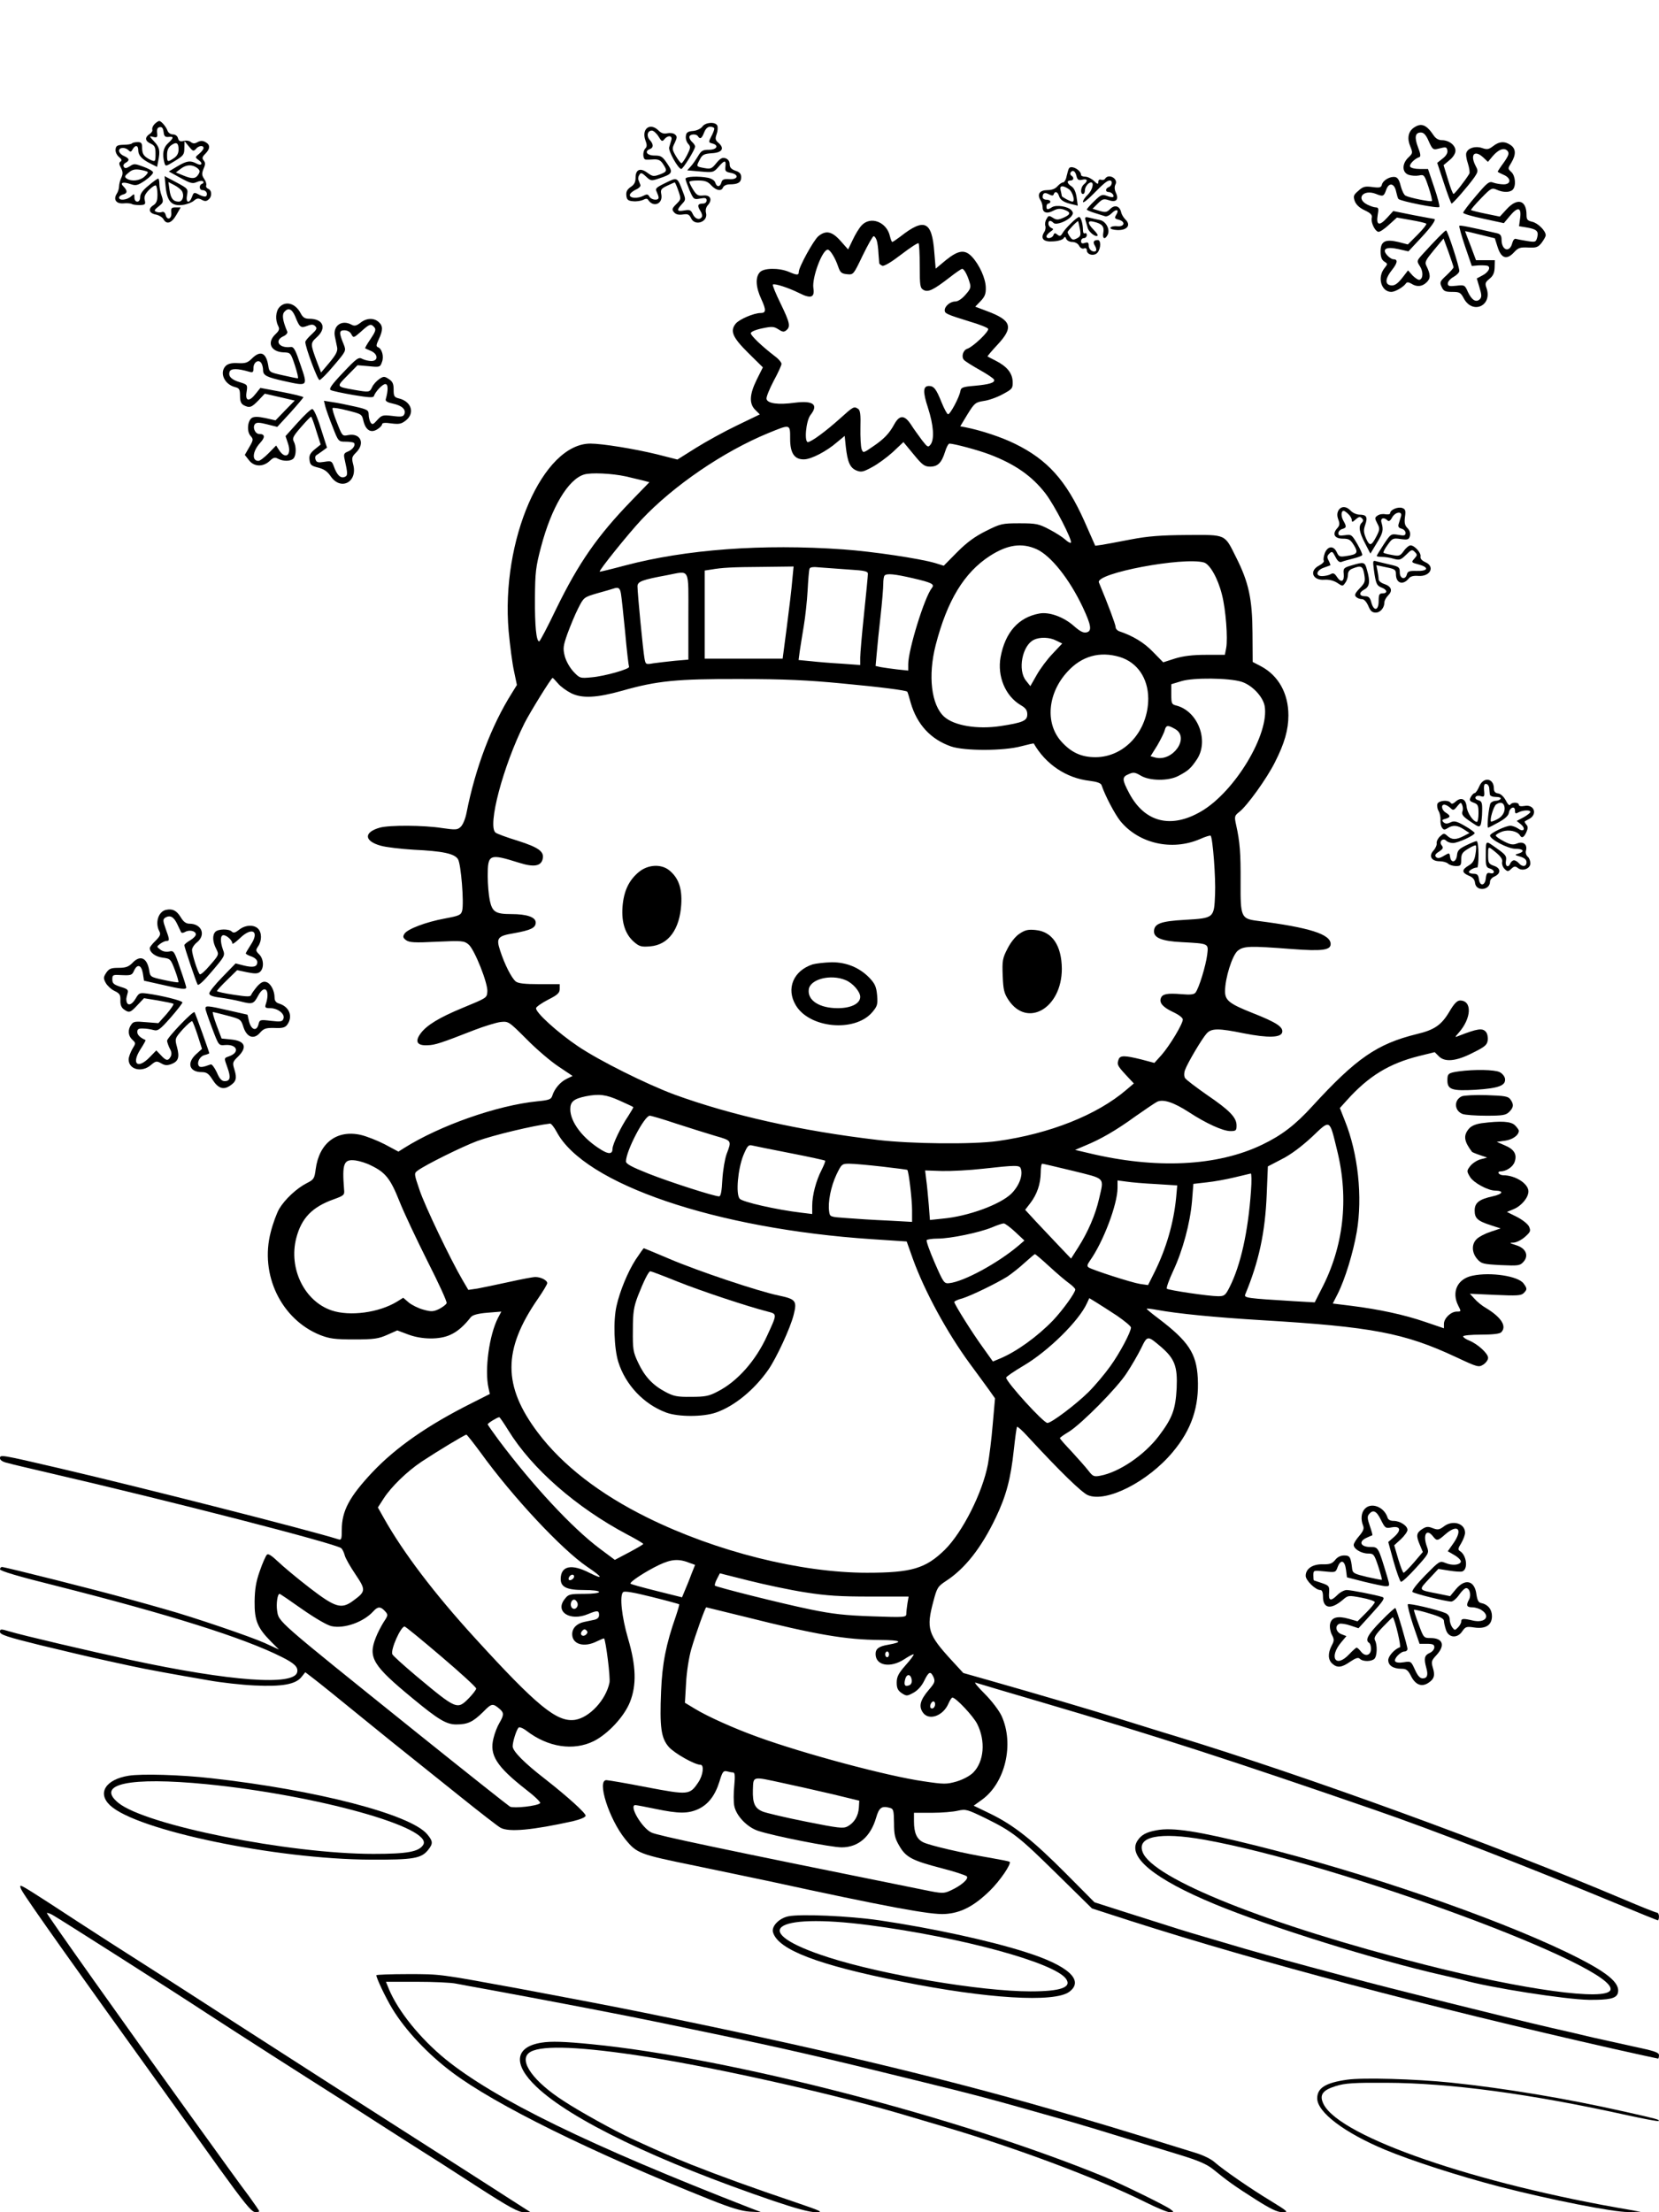 <?xml version="1.0" standalone="no"?>
<!DOCTYPE svg PUBLIC "-//W3C//DTD SVG 20010904//EN"
 "http://www.w3.org/TR/2001/REC-SVG-20010904/DTD/svg10.dtd">
<svg version="1.0" xmlns="http://www.w3.org/2000/svg"
 width="864pt" height="1152pt" viewBox="0 0 864 1152"
 preserveAspectRatio="xMidYMid meet">

<g transform="translate(0,1152) scale(0.1,-0.1)"
fill="#000000" stroke="none">
<path d="M805 10874 c-9 -9 -14 -22 -12 -29 3 -6 -4 -17 -14 -23 -26 -17 -24
-37 6 -50 21 -10 25 -19 25 -52 0 -44 -1 -45 -33 -29 -29 16 -37 28 -37 62 0
22 -5 27 -23 27 -13 0 -27 -3 -30 -7 -4 -4 -24 -7 -45 -7 -30 -1 -38 -5 -40
-23 -2 -13 5 -29 17 -40 15 -12 17 -19 9 -24 -9 -6 -9 -14 2 -33 10 -20 11
-31 2 -51 -7 -14 -12 -35 -12 -46 0 -10 -5 -28 -12 -38 -19 -30 -3 -53 35 -50
18 2 37 0 43 -3 5 -4 24 -6 42 -6 28 1 31 4 26 25 -5 18 1 32 21 53 16 16 32
27 37 24 4 -3 8 -24 8 -47 0 -31 -5 -45 -20 -55 -30 -18 -25 -42 10 -49 17 -3
35 -14 41 -24 16 -30 42 -22 67 21 l23 40 -26 0 c-22 0 -25 -4 -23 -26 4 -33
-21 -45 -29 -14 -3 13 -11 19 -19 16 -8 -3 -21 -3 -30 1 -13 5 -11 10 12 28
25 20 26 24 16 55 -7 18 -12 46 -12 61 0 16 -3 29 -6 29 -4 0 -27 -16 -50 -36
-30 -24 -44 -43 -44 -60 0 -15 -6 -24 -15 -24 -9 0 -15 9 -15 22 0 20 -1 20
-18 5 -21 -19 -62 -23 -62 -6 0 6 9 13 20 16 24 6 25 19 4 41 -22 21 -4 27 37
13 27 -9 36 -7 76 20 24 17 42 36 40 42 -2 7 -25 20 -51 29 -43 16 -49 17 -70
2 -18 -11 -26 -12 -31 -3 -5 6 -1 16 9 21 23 13 20 23 -9 36 -14 6 -25 18 -25
27 0 18 31 20 49 3 10 -11 14 -10 22 5 14 24 29 21 29 -6 0 -26 19 -47 66 -70
l32 -16 6 31 c11 53 7 71 -21 101 -27 29 -27 30 -5 24 20 -5 23 -2 20 21 -2
19 2 28 14 30 12 2 17 -5 20 -25 2 -22 8 -28 26 -26 28 3 28 -4 -3 -33 -25
-23 -31 -56 -19 -101 6 -21 6 -21 55 9 44 27 49 33 49 66 l1 37 23 -28 c20
-25 24 -26 36 -13 14 18 40 21 40 5 0 -6 -10 -19 -22 -29 -23 -19 -23 -19 -3
-34 25 -18 14 -32 -13 -17 -31 16 -49 14 -98 -15 l-45 -27 60 -33 c53 -29 64
-32 86 -22 14 6 28 8 33 3 4 -4 1 -10 -5 -12 -18 -6 -16 -33 1 -33 18 0 29
-16 21 -30 -4 -6 -17 -4 -36 5 -28 15 -30 15 -39 -10 -14 -38 -34 -32 -26 9 6
32 5 34 -55 66 l-62 33 6 -59 c8 -74 32 -99 90 -91 21 3 47 13 57 22 15 13 23
14 40 5 16 -9 25 -9 36 1 19 15 18 48 -2 56 -8 3 -13 11 -10 18 2 7 -2 22 -11
34 -12 18 -13 27 -3 52 10 22 10 32 1 43 -10 12 -8 19 8 35 26 26 27 47 1 61
-14 8 -26 8 -41 0 -15 -9 -24 -8 -35 0 -7 7 -25 10 -38 6 -18 -4 -25 -1 -29
14 -3 12 -14 20 -26 20 -12 0 -24 8 -28 18 -7 21 -33 52 -44 52 -4 0 -15 -7
-24 -16z m125 -133 c0 -19 -8 -34 -25 -45 -33 -22 -35 -21 -35 18 0 24 7 39
22 50 27 19 38 12 38 -23z m96 -95 c15 -12 17 -18 8 -33 -15 -25 -33 -26 -79
-7 l-39 16 25 19 c29 22 58 24 85 5z m-257 -21 c3 -4 -5 -15 -18 -26 -25 -21
-67 -25 -91 -9 -13 9 -11 14 10 31 18 16 33 19 59 15 18 -3 36 -8 40 -11z
m179 -101 c13 -23 3 -54 -17 -54 -29 0 -42 17 -48 60 l-6 42 31 -16 c17 -9 35
-23 40 -32z"/>
<path d="M3658 10861 c-8 -11 -28 -21 -48 -23 -28 -2 -36 -8 -38 -26 -2 -13 3
-31 12 -41 14 -15 13 -21 -6 -59 -12 -23 -25 -42 -29 -42 -4 0 -17 17 -29 37
-20 35 -21 39 -6 69 13 28 13 34 1 44 -8 7 -26 9 -40 6 -17 -4 -31 0 -45 14
-44 44 -90 10 -69 -50 9 -23 9 -34 0 -43 -15 -15 -14 -57 2 -58 6 -1 26 0 43
1 23 1 35 -5 47 -24 23 -35 22 -40 -18 -55 -31 -11 -37 -10 -63 9 -37 28 -62
18 -62 -25 0 -24 -7 -37 -26 -49 -18 -13 -24 -24 -22 -44 2 -22 9 -28 35 -30
18 -2 41 2 52 7 13 7 22 8 26 1 27 -43 79 -22 69 28 -5 24 -1 30 31 45 19 9
37 17 39 17 2 0 11 -20 19 -44 15 -43 14 -44 -11 -69 -22 -22 -24 -28 -12 -42
10 -12 24 -15 46 -12 26 4 33 1 43 -19 19 -44 90 -20 78 27 -4 14 0 30 9 40
26 29 14 55 -23 51 -28 -3 -35 2 -53 30 -11 18 -20 36 -20 41 0 4 20 7 45 7
36 0 51 -5 69 -25 26 -28 54 -33 62 -10 4 8 18 15 34 15 44 0 60 10 60 37 0
18 -8 27 -30 34 -22 8 -30 17 -30 34 0 15 -8 26 -22 31 -17 5 -27 -1 -48 -26
-23 -29 -29 -31 -63 -25 -42 8 -42 7 -22 45 13 25 22 29 62 32 54 3 68 25 35
54 -17 14 -18 22 -10 45 6 16 7 36 4 44 -8 22 -62 19 -78 -4z m62 -11 c0 -6
-7 -25 -16 -41 -15 -29 -14 -31 5 -36 37 -9 25 -33 -17 -33 -32 0 -40 -5 -56
-32 -11 -18 -27 -42 -38 -54 l-19 -21 68 -6 c66 -6 69 -5 94 23 32 37 41 38
37 3 -3 -24 1 -28 27 -33 45 -8 40 -36 -6 -33 -29 2 -38 -2 -42 -17 -7 -25
-24 -26 -32 -1 -3 11 -19 21 -37 25 -49 10 -118 7 -118 -5 0 -6 10 -33 21 -60
21 -48 23 -49 55 -43 27 5 34 3 34 -10 0 -9 -8 -16 -18 -16 -28 0 -32 -10 -16
-36 9 -13 13 -28 9 -34 -11 -18 -35 -11 -47 15 -10 22 -16 24 -45 19 -38 -7
-41 1 -12 33 21 22 21 24 5 65 -29 77 -28 76 -91 45 -49 -24 -54 -29 -45 -46
5 -11 10 -24 10 -30 0 -17 -38 -13 -48 5 -7 13 -13 14 -30 5 -30 -16 -72 -14
-72 3 0 8 14 20 30 28 17 7 28 18 25 25 -3 7 -7 19 -10 26 -3 6 -1 19 5 27 7
12 13 11 34 -9 24 -23 28 -24 66 -11 73 24 77 31 45 78 -25 37 -32 42 -66 42
-40 0 -55 22 -24 34 19 7 19 25 -1 47 -19 21 -12 49 11 49 8 0 24 -14 34 -30
16 -27 20 -29 31 -15 19 23 44 19 36 -5 -3 -11 -8 -28 -11 -37 -6 -18 47 -113
63 -113 9 0 72 101 72 117 0 6 -7 16 -15 23 -8 7 -15 19 -15 26 0 16 36 19 45
4 11 -17 20 -11 32 20 8 20 18 30 32 30 12 0 21 -5 21 -10z"/>
<path d="M7363 10855 c-29 -20 -36 -56 -18 -98 13 -33 13 -35 -10 -57 -34 -32
-34 -77 0 -90 14 -5 38 -7 54 -4 28 6 29 4 51 -61 12 -36 20 -69 17 -72 -6 -5
-114 16 -137 28 -8 4 -19 27 -25 50 -7 30 -16 45 -29 47 -25 5 -63 -16 -69
-39 -4 -16 -12 -18 -49 -13 -38 5 -49 3 -73 -19 -26 -22 -28 -28 -20 -53 7
-19 24 -36 52 -49 32 -15 41 -25 37 -40 -5 -23 15 -66 33 -72 7 -3 31 13 55
35 l43 39 73 -13 c41 -7 76 -15 80 -19 3 -3 -17 -29 -45 -57 l-51 -51 -50 13
c-69 16 -92 3 -92 -50 0 -28 6 -43 19 -52 19 -12 19 -12 0 -36 -37 -48 -15
-122 37 -122 20 0 63 25 76 44 5 8 14 7 28 -1 29 -19 57 -16 81 8 20 20 20 39
-3 86 -9 18 -3 29 40 81 l50 60 26 -71 c14 -40 26 -75 26 -79 0 -4 -17 -23
-37 -42 -34 -31 -36 -36 -25 -60 10 -22 18 -26 55 -26 38 0 44 -3 61 -35 46
-84 149 -37 118 54 -9 25 -7 31 15 49 19 15 26 31 27 59 l1 38 -49 0 -49 0
-28 75 c-16 41 -29 75 -29 76 0 1 35 -7 78 -18 l77 -19 15 -47 c19 -58 47 -67
85 -26 22 24 32 27 74 25 42 -2 51 1 70 25 11 15 21 32 21 39 0 23 -40 63 -70
70 -25 6 -30 11 -30 36 0 77 -47 91 -103 30 l-36 -39 -73 15 c-40 8 -75 17
-77 19 -2 2 21 29 52 61 52 54 57 56 82 45 33 -15 68 -15 83 0 19 19 14 73 -7
92 -19 18 -19 18 0 49 25 42 24 72 -3 91 -31 22 -60 20 -92 -5 -22 -17 -31
-19 -57 -10 -34 12 -73 1 -82 -24 -4 -8 0 -34 8 -57 7 -23 11 -47 7 -53 -21
-35 -76 -105 -82 -105 -4 0 -17 34 -29 75 l-23 75 31 26 c19 15 31 35 31 49 0
29 -34 55 -71 55 -17 0 -32 9 -42 24 -38 57 -65 68 -104 41z m78 -71 c19 -42
23 -45 47 -39 44 11 46 11 50 -9 2 -12 -6 -27 -24 -41 l-29 -23 35 -106 c19
-58 37 -106 40 -106 7 0 87 92 118 136 20 30 21 34 7 60 -31 60 -5 86 41 43
l23 -22 25 30 c31 36 61 46 77 27 10 -12 6 -24 -19 -60 -18 -24 -32 -46 -32
-48 0 -2 14 -9 30 -16 41 -17 41 -50 1 -50 -16 0 -40 4 -54 9 -21 8 -30 2 -90
-69 -37 -43 -67 -83 -67 -88 0 -5 48 -19 106 -31 l106 -23 30 36 c42 51 62 48
55 -8 l-6 -44 37 -6 c54 -9 66 -19 58 -51 -7 -26 -9 -27 -53 -20 -25 4 -51 9
-58 11 -7 3 -15 -6 -19 -21 -13 -53 -56 -40 -56 17 0 20 -6 29 -22 33 -152 35
-194 43 -198 39 -2 -3 11 -51 30 -107 l35 -102 34 3 c19 1 41 0 48 -2 19 -8 4
-35 -28 -51 l-28 -15 14 -47 c12 -39 12 -50 2 -61 -20 -19 -42 -5 -62 37 -16
37 -18 38 -61 33 -36 -4 -44 -2 -44 12 0 9 13 25 30 34 16 9 30 23 30 31 0 23
-61 211 -69 211 -6 0 -59 -54 -125 -127 -28 -31 -28 -33 -12 -58 19 -28 18
-66 -1 -72 -6 -2 -22 8 -36 22 l-24 27 -27 -35 c-30 -39 -48 -49 -71 -41 -23
9 -18 38 15 79 29 37 31 55 6 55 -7 0 -21 9 -31 20 -30 33 -7 47 57 33 l53
-12 67 72 c55 59 81 97 66 97 -2 0 -50 9 -108 20 l-104 21 -33 -36 c-40 -44
-57 -38 -48 16 6 32 4 39 -10 39 -9 0 -29 7 -45 15 -60 31 -21 80 44 56 39
-16 43 -14 55 20 14 41 43 36 52 -9 4 -18 9 -35 12 -38 11 -12 208 -51 213
-42 3 4 -9 51 -27 103 l-32 95 -43 0 c-24 0 -46 5 -50 12 -7 11 23 42 48 50 8
3 6 18 -7 51 -20 53 -15 77 15 77 15 0 27 -13 41 -46z"/>
<path d="M5567 10643 c-3 -5 -8 -23 -12 -40 -3 -18 -12 -33 -19 -33 -6 0 -19
-9 -29 -20 -11 -13 -29 -20 -52 -20 -40 0 -55 -21 -37 -51 7 -10 12 -28 12
-39 0 -28 23 -35 56 -17 21 11 35 12 56 5 37 -13 35 -25 -4 -42 -28 -12 -36
-12 -55 0 -20 13 -23 12 -33 -7 -7 -11 -9 -27 -6 -35 3 -8 1 -23 -6 -33 -21
-34 -3 -52 47 -48 26 1 50 9 54 16 6 10 10 9 14 -3 4 -9 18 -16 31 -16 15 0
30 -8 36 -20 6 -11 16 -17 25 -14 9 4 15 0 15 -9 0 -25 41 -33 57 -11 17 23
17 64 0 64 -22 0 -27 -11 -14 -31 6 -10 8 -21 5 -25 -13 -12 -38 5 -38 26 0
17 -4 20 -20 15 -14 -5 -20 -2 -20 9 0 9 7 16 15 16 8 0 15 7 15 16 0 8 -4 12
-10 9 -6 -3 -10 4 -10 17 0 33 -11 68 -20 68 -12 0 -74 -61 -87 -85 -9 -15
-14 -17 -26 -7 -12 10 -16 10 -21 -3 -6 -16 -36 -21 -36 -6 0 6 9 16 20 24 18
12 18 15 5 20 -8 4 -15 13 -15 22 0 18 11 20 27 4 13 -13 71 9 92 34 11 14 11
20 1 32 -17 20 -79 30 -101 16 -24 -15 -29 -14 -29 4 0 8 5 15 10 15 6 0 10 5
10 10 0 6 -9 10 -20 10 -11 0 -20 6 -20 13 0 22 11 27 33 15 16 -8 22 -8 25 1
6 17 20 13 27 -9 7 -22 25 -34 69 -44 l29 -7 -6 43 c-4 28 -13 48 -26 57 -25
16 -27 31 -6 31 17 0 20 16 5 25 -6 4 -8 11 -5 16 11 17 25 9 31 -17 5 -21 11
-24 30 -20 27 7 32 -5 9 -24 -17 -14 -20 -50 -5 -50 6 0 10 8 10 18 0 19 18
42 32 42 18 0 6 -42 -17 -64 -14 -13 -25 -30 -25 -37 0 -8 22 9 49 36 60 61
77 75 91 75 16 0 12 -27 -5 -34 -19 -7 -20 -26 -1 -26 15 0 31 -18 23 -26 -2
-2 -17 0 -32 6 -25 9 -31 7 -66 -27 -22 -21 -39 -41 -39 -44 0 -3 18 -11 41
-18 23 -7 47 -15 54 -17 8 -3 23 4 35 16 25 25 40 18 23 -9 -10 -16 -8 -20 13
-25 37 -10 31 -38 -8 -34 -17 2 -33 -2 -35 -8 -2 -6 13 -11 36 -12 51 -2 73
26 42 55 -10 10 -20 27 -22 37 -7 33 -33 42 -57 18 -18 -18 -25 -19 -56 -10
l-36 11 27 27 c24 24 31 26 56 18 39 -14 55 2 39 37 -8 17 -9 32 -3 44 17 30
-36 60 -54 30 -4 -6 -13 -8 -21 -5 -8 3 -14 -1 -14 -11 0 -14 -4 -13 -23 5
-13 12 -33 22 -45 22 -12 0 -22 4 -22 9 0 26 -52 53 -63 34z m1 -109 c18 -13
33 -64 17 -64 -10 0 -55 24 -55 29 0 3 -3 16 -6 29 -8 27 11 29 44 6z m56
-206 c6 -32 4 -39 -15 -49 -19 -10 -25 -9 -36 7 -7 10 -13 21 -13 25 0 7 52
61 55 57 1 -2 5 -20 9 -40z"/>
<path d="M5653 10374 c3 -11 8 -29 12 -42 6 -21 42 -49 51 -39 3 3 -6 16 -20
30 -34 35 -34 51 1 42 43 -10 55 -25 49 -57 -6 -31 8 -38 22 -12 15 27 -7 71
-39 78 -15 3 -39 8 -54 12 -23 6 -26 4 -22 -12z"/>
<path d="M4487 10346 c-13 -14 -33 -47 -46 -75 l-24 -50 -39 44 c-45 51 -77
57 -116 25 -25 -21 -102 -161 -102 -186 0 -18 -9 -18 -53 1 -52 21 -130 20
-150 -3 -24 -26 -21 -78 8 -140 26 -57 25 -72 -4 -72 -35 0 -112 -33 -130 -56
-30 -38 -16 -71 67 -153 l75 -74 -32 -64 c-38 -77 -40 -125 -8 -157 l24 -24
-118 -57 c-65 -31 -161 -84 -214 -117 l-97 -61 -106 27 c-119 29 -286 56 -347
56 -248 0 -467 -503 -426 -977 7 -75 19 -168 28 -208 l15 -72 -26 -42 c-106
-168 -190 -389 -236 -622 -6 -32 -19 -64 -31 -75 -17 -16 -27 -16 -97 -6 -95
15 -274 16 -324 2 -85 -24 -82 -70 5 -94 28 -8 106 -17 172 -21 150 -7 212
-20 230 -49 16 -24 32 -227 22 -268 -6 -23 -15 -27 -90 -41 -98 -18 -196 -55
-211 -80 -9 -15 -7 -21 9 -33 17 -12 44 -14 160 -8 131 6 142 5 165 -14 31
-25 103 -206 98 -247 -3 -32 -2 -31 -130 -84 -121 -50 -186 -90 -217 -132 -32
-43 -19 -65 36 -62 39 1 69 11 243 79 52 20 114 39 137 42 41 4 42 4 135 -89
51 -52 126 -116 167 -143 l73 -49 -31 -15 c-33 -16 -64 -52 -75 -89 -6 -18
-17 -22 -78 -28 -209 -21 -507 -126 -693 -243 l-30 -19 -71 38 c-39 20 -95 42
-125 49 -125 28 -217 -42 -235 -179 -6 -48 -10 -54 -46 -72 -53 -27 -114 -84
-144 -134 -13 -23 -33 -77 -44 -121 -58 -221 54 -454 257 -536 49 -19 76 -23
178 -23 104 0 127 4 172 24 l52 23 56 -21 c71 -27 165 -28 220 -2 37 16 72 47
107 92 9 11 36 19 86 23 l73 6 -17 -32 c-46 -89 -71 -270 -50 -365 l7 -32 -91
-46 c-234 -117 -399 -233 -521 -362 -120 -128 -159 -201 -159 -300 0 -47 -2
-54 -17 -49 -164 51 -1017 268 -1453 370 -309 72 -310 72 -310 52 0 -9 14 -19
38 -24 20 -6 118 -29 217 -52 639 -148 1493 -368 1522 -392 6 -5 14 -21 18
-36 3 -15 29 -60 56 -100 55 -82 55 -89 -12 -138 -61 -45 -92 -36 -226 67 -65
50 -139 112 -165 137 -34 32 -51 43 -58 36 -6 -6 -23 -44 -37 -85 -20 -56 -26
-95 -27 -159 -1 -99 15 -137 85 -208 l42 -42 -74 34 c-73 33 -372 135 -519
176 -41 12 -131 37 -200 56 -142 40 -634 164 -650 164 -5 0 -10 -6 -10 -12 0
-9 103 -39 288 -85 593 -150 982 -272 1180 -372 66 -33 85 -52 80 -78 -14 -73
-347 -49 -868 63 -209 45 -563 128 -629 148 -47 14 -51 14 -51 -2 0 -14 38
-27 213 -70 116 -28 255 -61 307 -72 52 -12 124 -27 160 -35 76 -17 236 -46
405 -75 66 -12 174 -24 241 -27 143 -7 214 6 244 44 l20 25 43 -33 c25 -19
136 -108 247 -199 112 -91 228 -185 259 -209 31 -25 144 -115 251 -201 107
-86 205 -162 217 -168 44 -24 167 -12 376 34 41 10 67 21 67 29 0 14 -95 100
-210 190 -109 84 -170 146 -170 171 0 24 19 85 31 98 4 4 23 -3 41 -17 112
-86 244 -106 350 -54 74 37 159 128 189 204 35 88 32 188 -10 330 -33 113 -45
223 -26 242 7 7 54 -1 150 -25 77 -19 141 -37 142 -38 2 -2 -6 -29 -17 -62
-52 -148 -71 -247 -77 -390 -8 -189 0 -245 40 -291 29 -33 135 -93 165 -93 20
0 14 -54 -11 -91 -45 -67 -51 -67 -268 -26 -107 21 -202 37 -211 37 -51 0 14
-203 98 -307 61 -75 73 -79 361 -138 147 -31 318 -66 378 -79 630 -137 854
-178 926 -173 84 5 152 41 235 122 52 51 113 140 102 150 -2 2 -46 11 -98 20
-138 23 -321 65 -353 82 -33 17 -47 49 -47 109 l0 44 93 0 c50 0 112 5 136 11
41 9 48 7 145 -40 141 -70 171 -93 374 -293 l179 -176 204 -66 c672 -215 1537
-444 2516 -666 122 -27 225 -50 228 -50 3 0 5 8 5 18 0 14 -24 22 -133 45 -72
16 -168 37 -212 47 -44 11 -141 33 -215 50 -234 54 -846 207 -1065 266 -318
85 -367 99 -535 147 -270 79 -323 95 -400 120 -41 13 -144 46 -227 72 l-153
49 -147 148 c-174 175 -271 252 -393 312 l-89 43 43 31 c122 88 169 291 102
437 -13 28 -52 79 -87 114 -35 35 -57 61 -49 59 8 -3 163 -49 344 -102 589
-173 1001 -307 1736 -561 294 -101 802 -298 1267 -491 111 -46 204 -84 207
-84 3 0 6 9 6 20 0 11 -5 20 -10 20 -6 0 -84 31 -173 69 -675 286 -1644 639
-2337 851 -58 17 -181 56 -275 85 -171 54 -445 134 -694 205 l-134 38 -59 64
c-126 137 -135 167 -97 309 19 72 23 78 67 107 98 64 183 172 258 329 54 113
78 202 94 353 7 63 14 117 17 120 2 3 28 -20 55 -50 167 -181 282 -293 314
-306 96 -40 313 70 442 225 98 117 138 236 130 386 -7 128 -49 191 -206 310
-35 26 -62 49 -60 50 2 2 26 -1 53 -6 109 -20 302 -39 550 -54 569 -34 739
-66 1008 -192 113 -53 118 -54 142 -39 14 9 25 25 25 35 0 23 -54 72 -98 90
-18 7 -32 17 -32 22 0 5 42 9 93 9 59 0 97 4 105 12 31 31 1 78 -78 126 -20
11 -47 33 -60 48 l-25 27 132 -6 c111 -5 135 -4 148 9 19 19 19 24 0 50 -27
39 -172 61 -266 41 -79 -16 -111 -85 -74 -157 15 -29 15 -30 -8 -30 -31 0 -67
-35 -67 -64 l0 -23 -97 33 c-110 38 -242 66 -385 84 l-97 12 25 49 c39 77 81
215 100 324 31 182 7 408 -62 579 l-26 66 36 40 c114 127 221 192 377 231 l81
20 20 -20 c31 -34 92 -28 179 17 63 31 74 41 77 65 2 16 -2 35 -9 43 -18 22
-44 18 -144 -21 -19 -8 -19 -7 1 16 68 76 72 169 8 169 -15 0 -31 -16 -55 -57
-42 -71 -78 -96 -171 -118 -206 -51 -314 -125 -543 -375 -88 -97 -160 -152
-260 -200 -235 -114 -557 -129 -908 -44 l-68 16 54 23 c78 32 159 78 262 153
50 35 100 69 112 75 32 14 85 -3 164 -54 90 -59 178 -99 217 -99 29 0 32 3 32
29 0 42 -36 79 -155 160 -57 40 -109 79 -114 88 -5 11 -5 27 1 42 13 36 87
161 112 189 25 28 62 28 194 1 127 -25 196 -23 200 7 4 27 -31 50 -155 99
-121 48 -143 66 -143 113 0 68 37 185 65 210 31 26 61 27 282 10 158 -12 203
-6 203 26 0 51 -109 86 -383 121 -83 11 -87 20 -86 199 1 156 -4 213 -23 299
-10 45 -9 49 15 68 42 32 145 176 186 258 51 100 71 171 71 246 0 114 -52 207
-142 255 l-44 23 -1 151 c-1 178 -20 264 -85 393 -62 124 -49 118 -257 117
-136 -1 -202 -6 -291 -23 -63 -12 -131 -25 -150 -28 l-36 -5 -57 129 c-94 210
-191 319 -361 402 -71 35 -174 69 -258 86 l-27 5 38 63 c36 58 41 62 84 69 25
3 70 19 99 35 50 27 53 30 52 66 -2 45 -30 79 -89 109 -22 11 -41 21 -42 22
-1 1 22 29 52 61 85 91 74 127 -55 175 l-61 23 28 29 c22 23 28 38 27 71 -1
47 -33 118 -72 160 -37 39 -70 35 -135 -17 l-54 -45 -7 84 c-12 164 -51 182
-177 83 -20 -15 -39 -28 -42 -28 -3 0 -8 13 -12 29 -16 75 -101 108 -148 57z
m79 -78 c4 -12 8 -43 9 -68 2 -25 4 -48 4 -51 1 -4 8 -9 16 -13 10 -3 47 19
99 59 46 35 86 62 90 58 3 -3 6 -57 6 -119 0 -103 2 -114 20 -124 24 -13 51 0
134 64 32 25 62 46 67 46 10 0 28 -33 39 -72 8 -24 4 -34 -22 -63 -18 -21 -39
-35 -53 -35 -26 0 -55 -24 -55 -46 0 -17 13 -22 132 -59 48 -14 91 -31 94 -37
8 -12 -78 -94 -108 -104 -23 -7 -33 -43 -17 -59 8 -8 45 -31 84 -53 38 -21 71
-44 72 -49 6 -16 -25 -25 -102 -32 -60 -5 -70 -9 -73 -26 -5 -33 -55 -126 -65
-122 -5 1 -20 29 -33 61 -28 70 -40 86 -66 86 -31 0 -33 -29 -5 -114 29 -90
34 -162 14 -190 -13 -17 -16 -16 -44 20 -16 22 -43 58 -58 82 -34 52 -60 53
-88 2 -26 -48 -54 -77 -112 -116 -49 -34 -50 -34 -58 -12 -4 12 -7 62 -6 111
2 68 -1 91 -12 98 -22 14 -24 13 -96 -52 -74 -66 -142 -116 -164 -121 -22 -5
-12 110 12 141 43 54 15 76 -81 64 -88 -12 -144 -4 -148 20 -2 9 15 51 37 93
23 42 41 82 41 89 0 8 -16 27 -37 42 -65 50 -123 105 -123 118 0 7 25 18 59
25 52 11 61 10 85 -5 21 -14 29 -15 41 -5 23 19 19 39 -30 140 -25 51 -43 95
-40 98 7 8 83 -17 137 -44 61 -31 82 -24 74 26 -8 53 46 200 75 200 12 0 39
-43 54 -88 11 -32 18 -37 47 -40 33 -3 33 -2 81 98 27 55 52 100 57 100 5 0
12 -10 16 -22z m-451 -1033 c0 -76 23 -109 74 -107 37 1 116 42 170 89 l40 33
6 -57 c9 -80 22 -109 55 -123 25 -10 35 -8 81 17 29 15 78 51 109 79 l55 52
53 -64 c45 -55 57 -64 86 -64 40 0 60 20 78 78 7 23 17 42 23 42 26 -1 147
-33 210 -57 131 -50 220 -112 290 -203 47 -61 142 -246 132 -256 -3 -3 -16 4
-29 16 -13 12 -50 36 -83 53 -55 29 -68 32 -155 32 -91 0 -99 -2 -175 -40 -58
-29 -99 -59 -150 -110 l-70 -71 -45 14 c-83 24 -324 60 -478 71 -421 30 -821
0 -1138 -84 -71 -19 -129 -33 -131 -32 -5 6 148 196 217 270 166 177 428 356
662 452 115 47 113 48 113 -30z m-855 -196 c25 -6 62 -15 84 -20 l38 -10 -94
-97 c-176 -182 -274 -322 -392 -564 -44 -92 -84 -168 -88 -168 -15 0 -23 81
-22 225 1 134 4 163 32 268 54 205 141 351 224 376 35 11 145 6 218 -10z
m2139 -379 c74 -34 170 -154 240 -302 44 -94 49 -124 20 -131 -16 -4 -33 4
-66 33 -54 48 -130 75 -181 65 -108 -20 -177 -98 -201 -227 -18 -100 25 -203
105 -250 26 -15 34 -27 34 -48 0 -33 -22 -43 -140 -61 -120 -18 -241 2 -293
49 -67 61 -85 213 -44 373 60 232 148 377 282 464 92 59 166 70 244 35z m871
-69 c31 -9 73 -83 94 -168 20 -77 31 -227 22 -277 l-7 -36 -99 0 c-69 0 -117
-6 -160 -19 l-62 -20 -54 55 c-46 48 -104 83 -176 107 -10 4 -18 13 -18 22 0
12 -37 112 -87 232 -19 48 438 134 547 104z m-2144 -93 c-3 -40 -16 -148 -28
-240 l-22 -168 -203 0 -203 0 0 230 0 229 33 5 c57 10 108 13 271 14 l159 2
-7 -72z m297 56 c81 -5 97 -9 97 -22 0 -10 -9 -103 -20 -207 -11 -105 -20
-208 -20 -229 l0 -39 -97 7 c-54 3 -126 9 -161 13 l-63 6 6 46 c4 25 13 84 21
131 8 47 17 130 20 185 3 55 7 106 10 113 2 9 19 11 56 7 29 -2 97 -7 151 -11z
m-838 -244 l0 -225 -71 -6 c-39 -4 -89 -10 -111 -13 -40 -7 -41 -7 -47 28 -7
39 -36 336 -36 373 0 25 25 34 155 58 121 23 110 44 110 -215z m1169 199 c99
-23 115 -31 99 -51 -38 -47 -123 -322 -123 -397 l0 -33 -57 6 c-32 4 -70 9
-86 12 l-27 6 6 66 c3 37 12 125 20 195 8 71 14 146 14 166 0 21 3 41 7 44 11
12 52 8 147 -14z m-1520 -81 c3 -18 13 -109 22 -203 8 -93 18 -173 20 -177 7
-11 -125 -49 -194 -55 -61 -6 -63 -5 -96 30 -19 21 -38 54 -45 81 -10 40 -8
53 15 118 15 40 39 99 55 130 29 57 29 58 101 79 40 11 78 22 83 24 26 9 34 3
39 -27z m2267 -244 l31 -15 -50 -53 c-28 -29 -65 -79 -83 -111 l-33 -58 -23
29 c-44 55 -19 183 41 212 32 16 83 14 117 -4z m330 -85 c92 -28 148 -110 149
-216 0 -169 -123 -306 -275 -306 -73 0 -126 24 -178 82 -85 95 -71 252 33 364
73 80 167 107 271 76z m-2925 -138 c13 -16 45 -39 69 -51 57 -28 133 -24 265
13 182 52 286 62 615 61 229 0 354 -6 530 -23 204 -19 334 -36 340 -43 2 -2
10 -28 18 -58 33 -113 104 -190 210 -227 70 -24 274 -24 366 1 35 9 64 16 65
14 62 -108 169 -180 290 -194 40 -5 59 -12 63 -23 18 -54 69 -151 98 -187 96
-117 268 -156 413 -94 29 13 55 21 57 18 11 -11 27 -220 23 -305 -5 -124 -5
-124 -157 -133 -127 -7 -161 -20 -161 -61 0 -33 43 -50 142 -55 146 -8 142 -6
135 -66 -7 -56 -43 -175 -61 -197 -8 -10 -27 -12 -74 -8 -73 6 -98 1 -106 -20
-10 -25 10 -48 63 -73 30 -14 51 -30 51 -39 0 -23 -68 -136 -111 -185 l-37
-41 -68 18 c-85 21 -110 22 -118 1 -10 -27 -7 -33 36 -80 l43 -46 -40 -34
c-152 -130 -398 -228 -670 -266 -128 -18 -450 -15 -625 6 -400 47 -761 128
-1060 237 -144 54 -386 174 -499 250 -107 72 -226 180 -219 200 2 7 31 27 64
44 48 24 59 35 59 55 l0 25 -106 0 c-77 0 -110 4 -123 14 -22 18 -58 89 -81
160 -22 66 -14 77 70 91 89 16 115 28 115 56 0 28 -46 44 -127 44 -82 0 -99
11 -112 70 -6 28 -11 86 -11 129 0 113 8 117 161 69 78 -25 116 -19 125 18 10
39 -20 61 -130 96 -56 17 -107 36 -115 42 -44 34 39 347 151 571 29 57 139
235 146 235 2 0 14 -13 28 -29z m3559 9 c55 -17 111 -76 121 -125 27 -145
-154 -447 -330 -550 -157 -92 -294 -58 -375 94 -38 72 -39 85 -2 100 24 11 33
9 62 -8 46 -28 145 -29 197 -1 51 27 64 39 95 85 65 97 6 252 -107 281 -24 6
-26 10 -26 59 l0 52 53 16 c61 19 247 17 312 -3z m-344 -247 c76 -45 -13 -171
-104 -148 l-25 7 35 56 c18 31 36 67 39 80 7 27 17 27 55 5z m-2895 -1934 c38
-17 70 -32 72 -34 2 -1 -11 -23 -27 -48 -37 -54 -81 -146 -81 -169 0 -28 -19
-30 -58 -6 -97 59 -162 145 -162 212 0 39 18 54 80 67 70 14 107 9 176 -22z
m295 -120 c68 -22 160 -51 204 -64 87 -25 86 -24 59 -95 -9 -25 -19 -84 -22
-132 -3 -61 -8 -88 -17 -88 -25 0 -253 73 -367 118 -88 35 -118 51 -118 64 0
54 96 238 124 238 7 0 69 -18 137 -41z m3443 -141 c62 -252 33 -501 -82 -721
l-35 -69 -106 6 c-246 15 -263 17 -256 35 71 171 104 322 112 522 l6 145 73
38 c46 23 103 66 156 115 98 93 91 97 132 -71z m-4065 98 c144 -272 829 -505
1642 -559 l181 -12 32 -90 c61 -169 178 -384 296 -545 38 -52 84 -114 101
-138 l31 -44 -12 -136 c-6 -75 -18 -168 -25 -207 -28 -148 -132 -354 -225
-446 -100 -97 -172 -119 -405 -119 -345 0 -784 110 -1141 286 -250 123 -445
274 -573 444 -183 243 -183 431 0 696 27 39 49 76 49 82 0 15 -33 32 -62 32
-13 0 -75 -12 -138 -26 -63 -14 -137 -29 -163 -34 l-48 -7 -30 51 c-62 106
-196 385 -224 469 -29 85 -29 87 -10 101 40 30 232 125 310 154 81 30 293 81
380 91 6 0 21 -19 34 -43z m1217 -111 c98 -19 179 -37 181 -39 3 -2 -6 -24
-18 -48 -29 -56 -49 -132 -49 -187 l0 -43 -57 7 c-128 15 -308 56 -321 73 -21
26 -9 154 19 225 21 50 27 57 46 52 12 -3 102 -21 199 -40z m-2184 -64 c75
-36 101 -68 148 -186 24 -61 91 -202 147 -314 57 -112 102 -210 99 -217 -3 -8
-21 -21 -40 -31 -30 -14 -41 -14 -81 -3 -26 7 -60 24 -76 37 l-29 25 -32 -20
c-95 -58 -246 -78 -341 -46 -142 48 -225 219 -184 377 27 104 83 162 196 202
52 19 56 22 53 50 -11 137 -2 160 60 152 21 -3 57 -14 80 -26z m2662 -6 c71
-8 130 -16 131 -17 8 -8 25 -155 25 -209 l0 -62 -127 7 c-71 3 -167 9 -215 13
-86 6 -86 6 -90 35 -7 48 9 129 38 191 27 56 29 57 68 57 23 0 99 -7 170 -15z
m993 -22 c173 -43 163 -32 137 -145 -19 -84 -58 -174 -109 -254 l-37 -58 -62
65 c-33 35 -87 92 -119 126 l-58 63 27 35 c35 46 53 99 54 158 0 26 3 47 8 47
4 0 76 -17 159 -37z m-271 12 c13 -34 -8 -90 -49 -131 -59 -57 -225 -118 -358
-130 l-66 -7 -6 79 c-4 44 -9 102 -13 129 l-6 50 88 -3 c49 -1 145 4 214 12
171 19 190 19 196 1z m1199 -117 c-15 -214 -54 -387 -111 -500 -22 -44 -28
-48 -60 -48 -49 0 -257 31 -267 39 -4 4 11 46 33 93 50 107 88 248 98 364 l7
89 70 8 c39 4 104 16 145 26 41 10 79 19 84 20 4 1 5 -41 1 -91z m-494 36
l110 -7 -6 -66 c-13 -131 -52 -264 -112 -385 l-34 -68 -42 6 c-44 7 -242 71
-266 85 -11 7 -10 14 6 37 69 97 143 293 143 378 l0 39 45 -6 c25 -4 95 -10
156 -13z m-734 -249 l48 -45 -30 -26 c-107 -91 -285 -188 -361 -196 -27 -3
-30 1 -76 106 -26 60 -45 113 -42 118 3 4 29 8 57 8 66 0 216 31 282 58 28 12
55 21 62 21 6 1 33 -19 60 -44z m178 -180 c39 -36 85 -75 102 -87 18 -13 33
-28 33 -33 0 -17 -65 -107 -116 -161 -81 -84 -190 -163 -277 -199 l-36 -15
-52 73 c-54 74 -149 225 -149 237 0 4 19 13 43 19 47 15 173 76 233 113 21 14
62 46 89 71 28 25 52 46 55 46 3 0 37 -29 75 -64z m353 -257 c39 -27 72 -54
72 -61 0 -23 -58 -133 -108 -202 -27 -38 -78 -99 -113 -134 -66 -65 -193 -161
-214 -161 -21 0 -215 214 -215 236 0 5 41 33 90 62 128 75 289 233 331 326
l12 26 36 -22 c20 -12 69 -44 109 -70z m230 -163 c70 -61 85 -101 80 -214 -6
-111 -22 -155 -93 -249 -76 -100 -207 -189 -306 -207 -32 -6 -38 -3 -61 27
-14 18 -53 62 -86 98 -34 36 -62 67 -62 71 0 3 21 18 48 34 66 42 250 227 300
305 24 36 57 93 74 127 34 70 33 70 106 8z m-3401 -433 c123 -200 354 -402
620 -543 46 -24 83 -46 83 -49 0 -3 -33 -22 -74 -44 l-74 -39 -79 59 c-143
107 -350 330 -526 565 -31 42 -57 79 -57 82 0 6 49 36 60 37 3 0 24 -31 47
-68z m-145 -115 c168 -233 424 -506 556 -596 82 -55 87 -69 13 -32 -95 49
-150 37 -151 -31 0 -43 32 -58 122 -58 45 0 78 -4 78 -10 0 -6 -33 -10 -79
-10 -74 0 -81 -2 -100 -27 -53 -66 28 -118 122 -78 48 20 57 19 57 -5 0 -13
-8 -21 -25 -25 -14 -3 -37 -8 -52 -11 -39 -8 -63 -32 -63 -64 0 -53 62 -71
129 -37 19 9 35 16 37 15 9 -11 34 -206 28 -231 -19 -90 -104 -181 -179 -193
-94 -14 -198 71 -526 431 -208 228 -368 439 -469 618 l-32 57 31 48 c39 60
120 139 196 190 80 53 227 142 234 141 3 0 36 -42 73 -92z m1090 -576 l28 -10
-20 -50 c-10 -28 -26 -66 -34 -85 l-14 -34 -132 33 c-72 18 -134 35 -136 38
-8 8 80 65 149 98 64 30 102 33 159 10z m601 -153 c114 -18 182 -22 340 -22
l199 0 -6 -35 c-3 -20 -6 -45 -6 -55 0 -18 -8 -19 -177 -13 -143 5 -206 12
-323 36 -151 31 -488 116 -497 124 -2 3 2 18 11 35 l15 29 151 -38 c84 -21
215 -49 293 -61z m-1203 83 c0 -12 -20 -25 -27 -18 -7 7 6 27 18 27 5 0 9 -4
9 -9z m-1416 -171 c66 -46 129 -83 152 -88 66 -15 168 21 219 78 23 25 37 25
60 0 17 -19 17 -21 -7 -57 -13 -21 -32 -57 -41 -81 -41 -104 -16 -145 193
-317 133 -110 175 -135 226 -135 60 0 87 13 140 65 45 46 50 46 86 16 23 -20
23 -32 -1 -73 -11 -18 -25 -54 -31 -80 -22 -87 15 -146 168 -266 46 -35 80
-68 75 -72 -15 -15 -137 -28 -157 -18 -10 6 -231 181 -490 389 -739 594 -713
571 -723 633 -5 34 2 86 13 86 3 0 56 -36 118 -80z m1433 34 c8 -21 -13 -42
-28 -27 -13 13 -5 43 11 43 6 0 13 -7 17 -16z m871 -73 c374 -94 527 -120 707
-121 108 -1 123 -10 40 -25 -48 -8 -65 -21 -65 -48 0 -61 77 -75 150 -27 24
16 46 27 48 25 3 -2 -16 -28 -42 -57 -37 -42 -46 -60 -46 -90 0 -29 6 -41 26
-55 25 -16 28 -16 61 2 22 12 43 35 56 62 24 49 33 53 49 19 9 -22 6 -30 -25
-66 -44 -52 -53 -84 -32 -116 30 -47 107 -21 135 46 7 16 16 30 20 30 18 0
109 -97 129 -137 45 -89 36 -197 -21 -254 -17 -17 -53 -36 -86 -46 -53 -15
-65 -15 -172 1 -189 27 -625 144 -864 231 -125 45 -262 107 -326 146 l-53 32
6 103 c3 58 15 134 27 176 23 79 73 218 78 218 1 0 91 -22 200 -49z m-1580
-207 c100 -85 182 -160 182 -167 0 -6 -17 -28 -37 -49 -62 -63 -64 -62 -276
115 -65 55 -121 105 -124 113 -9 25 44 144 64 144 5 0 90 -70 191 -156z m755
115 c-17 -17 -37 -1 -22 17 8 10 15 12 23 4 7 -7 7 -13 -1 -21z m1577 -104 c0
-8 -4 -15 -10 -15 -5 0 -10 7 -10 15 0 8 5 15 10 15 6 0 10 -7 10 -15z m118
-133 c2 -13 -3 -25 -13 -28 -22 -9 -29 1 -21 31 8 31 30 28 34 -3z m122 -126
c0 -17 -14 -29 -23 -20 -8 8 3 34 14 34 5 0 9 -6 9 -14z m-1052 -356 c9 0 11
-17 6 -69 -4 -38 -4 -85 0 -105 10 -52 67 -111 124 -130 82 -27 380 -86 435
-86 87 0 151 55 180 155 15 52 29 62 70 51 20 -5 22 -12 23 -79 0 -62 5 -81
28 -120 34 -59 67 -76 221 -116 66 -17 124 -36 130 -42 12 -13 -30 -49 -85
-74 -35 -16 -43 -16 -136 3 -1075 217 -1387 283 -1421 299 -50 23 -120 143
-84 143 5 0 53 -9 106 -20 120 -25 168 -25 221 -1 52 24 88 70 111 144 15 50
20 57 38 53 11 -3 26 -6 33 -6z m259 -55 c65 -14 181 -40 258 -58 l140 -34 -2
-36 c-3 -44 -24 -79 -59 -98 -23 -12 -47 -9 -217 25 -106 21 -206 45 -224 52
-42 17 -54 43 -52 114 3 72 -6 70 156 35z"/>
<path d="M3327 6979 c-52 -43 -79 -100 -85 -182 -6 -82 15 -144 61 -183 27
-23 38 -26 84 -22 94 8 153 88 161 219 5 85 -15 139 -64 178 -42 33 -110 29
-157 -10z"/>
<path d="M5310 6658 c-21 -13 -47 -46 -63 -78 -26 -50 -28 -63 -25 -141 3 -73
7 -91 30 -126 98 -148 278 -43 278 162 -1 121 -50 194 -137 202 -38 4 -55 0
-83 -19z"/>
<path d="M4232 6498 c-100 -33 -139 -126 -88 -212 70 -120 305 -143 397 -39
28 33 31 41 27 90 -4 44 -11 60 -39 90 -52 54 -121 83 -199 82 -36 -1 -80 -6
-98 -11z m172 -82 c37 -15 76 -60 76 -87 0 -35 -47 -59 -117 -59 -95 0 -158
40 -151 97 6 54 114 82 192 49z"/>
<path d="M3310 4960 c-41 -64 -82 -164 -99 -240 -18 -77 -13 -221 9 -292 37
-119 133 -221 250 -264 63 -23 191 -23 258 0 96 33 200 118 274 224 42 61 114
216 131 284 19 74 12 83 -79 102 -106 22 -422 128 -569 191 -71 30 -131 55
-132 55 -2 0 -21 -27 -43 -60z m219 -114 c125 -50 367 -130 469 -156 50 -13
50 -11 -3 -126 -59 -130 -155 -238 -257 -290 -45 -24 -65 -28 -138 -28 -73 -1
-92 3 -135 26 -66 35 -108 80 -142 153 -26 55 -28 69 -27 170 0 93 5 120 26
176 31 79 56 129 65 129 4 0 68 -24 142 -54z"/>
<path d="M1455 9920 c-20 -22 -22 -67 -6 -98 8 -15 5 -24 -14 -42 -47 -44 -25
-92 42 -95 36 -1 37 -2 59 -68 12 -37 19 -67 15 -67 -5 0 -40 7 -79 16 -68 15
-70 16 -75 51 -11 67 -41 80 -85 36 -22 -22 -34 -26 -73 -24 -32 2 -51 -3 -63
-14 -35 -35 -8 -97 49 -111 21 -5 25 -12 25 -45 0 -28 5 -41 19 -49 31 -16 41
-12 77 25 l33 35 78 -18 78 -18 -50 -51 -50 -52 -53 12 c-38 8 -58 8 -70 1
-23 -15 -28 -71 -7 -94 15 -17 15 -21 -7 -59 l-23 -40 22 -28 c26 -34 73 -36
108 -3 19 18 27 20 43 11 27 -14 65 -14 80 1 15 15 16 63 2 89 -9 16 -3 28 37
74 26 30 50 55 53 55 3 0 15 -33 27 -73 l23 -72 -31 -25 c-24 -20 -30 -32 -27
-55 3 -26 9 -31 45 -40 31 -8 48 -20 65 -45 53 -78 143 -30 117 63 -8 32 -7
38 16 61 48 48 22 103 -43 90 -29 -6 -30 -4 -57 65 -16 39 -26 74 -23 76 3 3
39 -2 79 -13 72 -18 74 -19 82 -55 12 -48 39 -64 73 -42 13 8 24 20 24 26 0 7
16 9 48 4 40 -5 52 -3 75 15 49 38 30 99 -35 115 -25 6 -28 12 -28 46 0 30 -5
42 -25 55 -23 15 -27 15 -50 0 -14 -10 -31 -28 -37 -42 -13 -27 -14 -28 -94
-14 -94 17 -93 15 -35 74 l53 54 59 -5 c56 -6 59 -5 68 21 12 29 0 71 -21 78
-10 4 -9 12 5 42 22 47 22 69 -1 89 -25 23 -64 21 -95 -4 -21 -16 -31 -18 -46
-10 -51 28 -98 -5 -87 -61 4 -18 9 -44 12 -58 3 -19 -6 -37 -40 -78 l-44 -52
-21 55 c-35 94 -35 98 -2 128 54 48 35 97 -38 97 -24 0 -34 7 -46 30 -27 51
-78 65 -110 30z m82 -47 c23 -58 29 -63 63 -50 23 9 33 8 42 -2 11 -10 7 -18
-19 -42 -18 -16 -33 -34 -33 -40 0 -27 64 -199 74 -198 6 0 40 34 75 76 63 74
64 76 52 107 -26 63 -26 76 2 76 16 0 31 -8 37 -21 11 -20 12 -19 51 15 44 40
51 42 69 21 9 -11 5 -23 -20 -60 -18 -26 -30 -47 -28 -49 1 -1 15 -7 31 -14
36 -16 38 -52 1 -52 -14 0 -35 5 -47 11 -19 11 -29 4 -100 -71 -60 -63 -75
-85 -65 -91 8 -5 61 -16 118 -26 78 -13 104 -15 107 -6 8 24 45 63 60 63 15 0
15 -33 2 -79 -3 -10 9 -17 38 -23 46 -10 68 -30 59 -54 -5 -14 -16 -16 -62
-10 -51 6 -56 4 -79 -21 -21 -24 -26 -26 -35 -13 -5 8 -10 27 -10 41 0 23 -6
27 -72 42 -40 9 -93 20 -117 23 l-44 7 7 -29 c4 -16 21 -64 38 -106 30 -78 31
-78 68 -78 20 0 39 -3 43 -6 11 -11 -6 -35 -30 -45 -21 -8 -24 -14 -19 -37 18
-81 18 -89 0 -96 -21 -8 -40 11 -56 57 -10 26 -13 28 -49 22 -31 -5 -40 -3
-45 10 -4 9 -3 20 3 24 5 3 20 14 33 23 l23 17 -32 100 c-19 61 -37 101 -45
101 -7 0 -41 -32 -76 -71 l-63 -70 13 -39 c20 -60 -13 -85 -46 -35 l-16 25
-39 -40 c-22 -22 -45 -40 -53 -40 -36 0 -31 50 9 94 27 29 25 46 -5 46 -22 0
-37 37 -21 53 8 8 25 7 63 -3 l52 -13 68 74 c37 41 67 77 68 80 0 4 -50 16
-112 28 l-112 21 -24 -30 c-34 -44 -56 -40 -48 8 6 38 5 39 -33 51 -46 13 -64
32 -55 56 7 17 41 17 102 -1 19 -5 22 -3 22 20 0 30 27 47 41 25 5 -8 9 -24 9
-36 0 -28 17 -37 112 -58 122 -27 122 -28 83 85 -26 78 -35 95 -51 93 -60 -8
-88 33 -38 56 14 6 23 17 20 24 -24 57 -28 87 -16 102 21 25 40 17 57 -22z"/>
<path d="M6970 8861 c-7 -14 -7 -28 0 -47 8 -21 7 -31 -6 -45 -27 -30 -14 -54
29 -54 32 0 40 -5 58 -34 24 -39 18 -48 -36 -56 -37 -6 -42 -5 -53 19 -16 35
-46 34 -62 -3 -6 -17 -9 -34 -6 -40 4 -6 -7 -17 -24 -26 -53 -27 -35 -78 26
-74 25 2 49 -4 68 -16 28 -19 29 -19 42 0 8 10 14 29 14 42 0 16 8 27 26 33
43 17 52 12 59 -31 6 -37 4 -44 -24 -73 -24 -25 -28 -35 -19 -44 7 -7 20 -12
31 -12 11 0 23 -13 33 -35 11 -27 20 -35 39 -35 24 0 45 25 45 54 0 9 9 25 20
36 24 24 17 46 -21 59 -16 5 -29 16 -29 24 0 8 -3 28 -6 44 l-6 30 51 -11 c46
-9 51 -13 51 -36 0 -48 37 -60 68 -21 8 10 25 14 48 12 63 -5 90 49 36 72 -17
8 -26 18 -24 29 4 19 -31 58 -52 58 -8 0 -24 -13 -35 -29 -19 -26 -24 -28 -61
-21 -23 4 -43 9 -45 12 -2 2 7 21 22 41 24 34 28 36 68 30 37 -5 43 -3 48 17
3 14 -1 28 -13 40 -14 14 -17 28 -13 58 5 34 2 41 -15 47 -23 7 -62 -10 -62
-27 0 -6 -11 -8 -25 -6 -14 3 -32 0 -41 -7 -15 -10 -15 -14 -1 -41 14 -26 13
-32 -4 -66 -27 -52 -36 -54 -55 -11 -13 31 -13 44 -4 70 14 40 7 53 -29 53
-15 0 -36 9 -46 20 -23 25 -51 26 -65 1z m52 -18 c10 -9 18 -23 18 -31 0 -12
4 -12 20 3 16 14 23 16 32 7 9 -9 9 -15 0 -24 -18 -18 -14 -48 17 -107 l28
-54 32 53 c34 55 37 70 26 108 -8 24 12 31 31 12 7 -7 15 -2 24 15 17 31 56
35 46 5 -3 -11 -9 -28 -12 -39 -4 -13 0 -20 15 -24 12 -3 21 -13 21 -22 0 -14
-7 -16 -38 -10 -38 6 -39 5 -75 -49 -20 -31 -37 -58 -37 -61 0 -3 12 -5 28 -5
15 0 42 -4 61 -10 30 -8 36 -6 64 21 27 27 31 29 45 15 14 -14 14 -17 -2 -35
-17 -19 -17 -20 24 -31 55 -15 47 -35 -13 -33 -37 1 -46 -2 -50 -18 -8 -31
-37 -23 -37 10 0 27 -4 30 -47 40 -27 6 -58 14 -71 17 -23 7 -23 6 -17 -42 10
-74 15 -84 41 -94 29 -11 32 -30 4 -30 -17 0 -20 -7 -20 -40 0 -50 -25 -55
-38 -8 -6 25 -14 33 -32 33 -32 0 -35 19 -5 35 28 15 32 41 14 103 -11 41 -15
42 -79 23 -42 -12 -45 -16 -42 -44 4 -40 -13 -49 -34 -18 -13 20 -20 24 -34
16 -10 -6 -31 -10 -45 -10 -37 0 -29 31 10 44 17 6 31 11 33 12 2 1 -2 12 -8
24 -10 18 -9 25 3 37 14 14 17 12 32 -17 11 -22 21 -30 32 -26 9 4 35 11 59
17 25 6 46 14 48 18 3 4 -9 30 -25 58 -29 49 -31 51 -64 46 -28 -4 -35 -2 -35
10 0 9 9 19 20 22 23 7 24 12 6 44 -13 23 -12 51 2 51 3 0 14 -7 24 -17z"/>
<path d="M7704 7425 c-8 -19 -19 -35 -24 -35 -5 0 -14 -9 -20 -20 -9 -17 -7
-22 15 -30 22 -8 25 -15 25 -55 0 -25 -4 -45 -8 -45 -19 0 -51 47 -54 80 -4
40 -29 51 -58 25 -12 -11 -20 -13 -25 -6 -10 17 -62 13 -69 -5 -3 -8 -1 -25 6
-37 7 -12 11 -33 10 -47 -1 -14 2 -32 8 -40 8 -12 13 -13 30 -2 28 17 50 15
84 -7 l29 -19 -31 -16 c-39 -20 -61 -20 -84 1 -17 15 -19 15 -38 -2 -11 -10
-19 -26 -18 -36 2 -9 -6 -27 -17 -39 -26 -28 -10 -55 33 -55 17 0 37 -6 43
-12 7 -7 26 -13 41 -13 25 0 28 3 28 34 0 29 6 38 36 56 19 12 37 20 40 17 3
-2 2 -23 -2 -46 -5 -31 -14 -46 -35 -58 -37 -22 -37 -37 0 -53 21 -8 31 -20
33 -38 5 -46 78 -39 78 7 0 9 10 21 22 26 36 16 35 44 -1 56 -28 10 -31 15
-31 56 0 42 1 44 18 32 46 -35 59 -52 55 -68 -2 -10 3 -26 12 -35 16 -16 19
-16 36 0 15 14 21 14 34 4 23 -19 65 -4 65 24 0 13 -6 29 -14 35 -8 7 -12 21
-9 31 9 32 -13 50 -45 38 -22 -9 -36 -7 -70 11 -23 12 -42 25 -42 30 0 5 15
14 34 21 34 11 77 2 91 -19 10 -18 21 -13 34 15 9 20 9 30 0 40 -7 8 -10 15
-8 17 2 1 13 7 24 13 44 25 24 77 -26 67 -18 -3 -29 -1 -29 6 0 14 -37 15 -45
0 -4 -6 -14 4 -23 23 -11 20 -26 34 -39 36 -16 2 -23 10 -23 26 0 54 -54 63
-76 11z m52 -11 c1 -10 2 -25 3 -31 1 -8 14 -13 32 -13 17 0 28 -4 24 -10 -3
-5 -15 -10 -25 -10 -10 0 -22 -6 -27 -12 -9 -15 -21 -128 -13 -128 3 0 28 13
55 28 33 18 51 35 53 49 4 28 32 39 32 12 0 -16 3 -18 19 -9 24 12 61 13 61 2
0 -5 -16 -17 -35 -28 l-36 -19 21 -17 c28 -23 16 -44 -13 -23 -12 8 -30 15
-41 15 -25 0 -106 -39 -106 -51 0 -20 94 -69 132 -69 42 0 51 -14 16 -25 -21
-6 -21 -7 10 -16 22 -7 32 -16 32 -29 0 -24 -22 -26 -40 -5 -7 8 -18 15 -25
15 -7 0 -15 -7 -19 -15 -10 -27 -29 -17 -23 13 4 24 -1 31 -49 65 -60 42 -55
45 -56 -38 -1 -54 2 -63 22 -68 11 -3 20 -11 20 -17 0 -7 -8 -10 -19 -7 -16 4
-20 -1 -23 -27 -4 -40 -32 -43 -36 -3 -3 21 -9 27 -28 27 -13 0 -24 4 -24 9 0
9 30 25 43 23 4 -1 7 29 7 68 0 39 -4 70 -10 70 -5 0 -30 -10 -54 -22 -37 -18
-46 -27 -48 -52 -4 -37 -31 -43 -36 -8 -3 22 -4 22 -33 5 -21 -13 -32 -14 -40
-6 -8 8 -4 16 15 28 21 14 24 20 15 32 -17 19 5 43 23 25 7 -7 22 -12 35 -12
26 0 113 40 113 52 0 4 -23 21 -51 37 -43 25 -56 28 -76 18 -17 -8 -27 -7 -36
2 -9 9 -7 13 11 17 27 8 28 16 2 32 -22 13 -27 42 -8 42 6 0 20 -7 30 -16 16
-16 19 -15 37 7 18 22 20 22 26 7 4 -10 5 -24 2 -31 -7 -19 1 -29 48 -60 36
-25 40 -25 47 -10 3 10 7 41 7 69 1 44 -2 52 -20 57 -12 3 -18 10 -14 17 4 6
16 8 27 4 16 -5 19 -2 18 18 -4 39 -1 50 13 45 6 -2 13 -12 13 -23z m77 -88
c10 -26 -5 -57 -35 -72 -17 -9 -31 -14 -33 -12 -8 8 14 81 27 89 19 13 35 11
41 -5z"/>
<path d="M865 6782 c-40 -8 -59 -67 -35 -112 8 -15 4 -25 -20 -49 -17 -16 -30
-33 -30 -38 0 -23 29 -45 67 -50 40 -5 42 -7 64 -65 12 -32 20 -60 18 -63 -3
-2 -36 3 -76 12 -69 15 -71 16 -76 50 -11 66 -47 82 -88 38 -19 -19 -34 -25
-71 -25 -40 0 -50 -4 -65 -26 -15 -23 -15 -29 -2 -53 8 -14 28 -33 45 -41 27
-13 32 -20 31 -49 -1 -22 5 -38 18 -47 27 -20 34 -18 71 22 l34 36 73 -12 c39
-7 75 -14 80 -17 4 -2 -12 -26 -35 -53 l-43 -48 -64 5 c-55 5 -66 4 -77 -12
-20 -27 -17 -59 5 -79 19 -18 19 -18 0 -49 -10 -18 -19 -42 -19 -54 0 -53 69
-70 116 -29 25 21 30 22 53 9 20 -12 32 -12 54 -4 36 14 43 35 29 88 -12 44
-12 45 30 93 24 26 46 45 49 42 4 -4 17 -38 29 -75 l22 -69 -31 -28 c-50 -46
-35 -93 30 -93 25 0 36 -8 55 -38 29 -46 56 -56 90 -34 34 22 39 39 25 85 -11
36 -10 40 19 68 50 50 36 82 -37 89 l-49 5 -26 69 c-14 38 -23 69 -19 69 3 0
38 -9 76 -19 68 -18 70 -19 83 -60 18 -54 55 -66 87 -28 19 21 30 25 74 24 42
-2 56 2 67 17 31 43 11 94 -43 110 -16 5 -23 15 -23 31 0 36 -20 74 -43 81
-15 5 -28 -1 -48 -23 -14 -17 -28 -36 -31 -44 -3 -10 -20 -10 -91 1 -48 7 -87
16 -87 19 0 4 24 30 53 58 l52 51 52 -11 c40 -8 55 -8 67 2 22 19 20 67 -4 91
-19 19 -19 22 -5 43 19 28 19 71 -1 91 -22 22 -66 20 -98 -5 -20 -16 -30 -19
-39 -10 -15 15 -70 14 -85 -1 -17 -17 -15 -53 4 -89 15 -30 15 -31 -32 -85
-26 -31 -50 -52 -54 -47 -11 12 -40 104 -40 126 0 10 11 28 25 39 49 39 26 98
-39 98 -17 0 -31 10 -45 34 -22 35 -42 45 -76 38z m57 -72 c9 -19 19 -39 21
-44 2 -5 11 -5 21 1 23 13 56 5 56 -13 0 -7 -13 -21 -30 -31 -16 -9 -30 -21
-30 -25 0 -10 60 -188 69 -205 4 -8 32 18 75 69 67 79 69 82 57 113 -15 43
-14 75 3 75 17 0 46 -27 46 -43 0 -6 17 6 38 26 64 63 106 39 58 -33 -14 -22
-26 -42 -26 -45 0 -3 14 -11 30 -16 18 -7 30 -18 30 -29 0 -25 -21 -30 -70
-18 l-43 11 -68 -70 c-38 -39 -69 -77 -69 -86 0 -10 16 -17 56 -22 31 -4 79
-13 107 -20 62 -16 68 -14 92 31 33 61 63 29 40 -43 -7 -20 -4 -23 23 -23 39
0 78 -31 68 -55 -5 -15 -14 -17 -65 -11 -57 7 -59 6 -65 -19 -10 -38 -38 -28
-49 16 l-8 35 -97 22 c-113 26 -122 26 -122 10 0 -7 16 -53 35 -103 34 -90 34
-90 67 -87 62 5 79 -37 23 -58 -30 -11 -29 -7 -10 -61 18 -50 14 -69 -15 -69
-15 0 -27 12 -41 46 -12 25 -26 44 -32 41 -40 -15 -56 -17 -62 -7 -11 18 6 50
31 56 13 3 24 8 24 9 0 6 -73 210 -77 214 -7 9 -143 -133 -143 -149 1 -8 7
-26 14 -40 10 -17 11 -30 5 -42 -13 -24 -24 -23 -51 7 l-24 25 -34 -35 c-63
-65 -97 -36 -49 40 17 26 29 48 27 49 -28 12 -43 27 -43 42 0 15 7 19 30 18
17 0 41 -4 55 -8 22 -6 33 2 88 64 34 39 62 75 62 80 0 9 -109 36 -183 46 -39
5 -43 4 -60 -25 -24 -41 -50 -42 -49 -1 0 3 3 15 6 26 6 19 1 24 -36 35 -36
12 -43 18 -43 39 0 24 3 25 51 22 46 -2 52 0 62 23 17 37 38 31 46 -13 l6 -39
94 -21 c102 -24 126 -26 126 -14 0 4 -14 49 -32 100 -30 89 -33 93 -57 87 -16
-3 -34 0 -46 10 -20 15 -20 15 -1 30 11 8 26 15 33 15 17 0 17 6 -4 63 -15 42
-15 49 -3 58 25 15 44 6 62 -31z"/>
<path d="M7598 5941 c-56 -8 -60 -12 -60 -47 0 -48 24 -56 147 -49 121 8 158
22 153 58 -2 12 -14 27 -28 34 -26 13 -131 15 -212 4z"/>
<path d="M7613 5811 c-42 -19 -40 -75 4 -92 13 -5 69 -9 124 -9 86 0 102 3
119 20 23 23 25 39 6 65 -11 16 -30 19 -122 22 -60 2 -119 -1 -131 -6z"/>
<path d="M7716 5671 c-33 -5 -55 -15 -67 -30 -29 -35 -24 -65 17 -119 1 -2 20
-10 41 -17 l38 -13 -34 -9 c-19 -5 -43 -21 -54 -35 -19 -25 -19 -27 -1 -57 18
-30 93 -71 131 -71 46 -1 41 -17 -10 -29 -74 -16 -97 -34 -97 -75 0 -40 15
-54 83 -76 l52 -17 -51 -17 c-28 -9 -61 -26 -72 -37 -29 -26 -28 -71 1 -105
22 -25 30 -27 123 -32 92 -4 100 -3 118 17 30 33 12 72 -39 87 -35 11 -36 13
-13 13 16 1 42 14 60 30 29 26 31 31 21 54 -7 14 -34 35 -63 50 l-52 26 34 14
c42 17 78 61 78 93 0 40 -68 84 -132 84 -9 0 -20 5 -23 10 -3 6 1 10 9 10 30
0 65 23 74 49 14 39 -2 66 -50 86 l-43 19 44 6 c40 6 71 29 71 52 0 4 -9 17
-20 28 -21 21 -73 24 -174 11z"/>
<path d="M7107 3662 c-18 -20 -21 -54 -8 -87 6 -15 1 -28 -20 -53 -16 -18 -29
-39 -29 -47 0 -21 40 -45 75 -45 29 0 32 -4 53 -67 12 -37 20 -68 19 -70 -2
-1 -36 6 -77 15 -67 16 -75 20 -78 42 -7 62 -12 70 -41 70 -19 0 -36 -8 -48
-24 -15 -18 -27 -23 -65 -22 -52 1 -88 -23 -88 -60 0 -24 51 -74 76 -74 9 0
14 -11 14 -34 0 -62 40 -70 101 -19 30 26 31 26 100 13 38 -7 69 -18 69 -23 0
-5 -20 -30 -45 -55 l-45 -45 -45 13 c-59 17 -91 8 -98 -27 -3 -15 1 -40 9 -55
13 -25 13 -32 -1 -58 -20 -39 -19 -73 3 -93 26 -24 50 -21 94 10 30 20 42 23
50 15 16 -16 61 -15 76 0 14 14 16 72 3 96 -7 14 2 29 41 70 28 29 51 52 52
50 13 -18 44 -154 37 -156 -28 -9 -61 -46 -61 -67 0 -28 26 -45 69 -45 25 0
34 -7 50 -39 23 -45 55 -57 89 -35 31 20 37 39 24 80 -9 31 -7 37 19 65 47 51
34 89 -31 89 -35 0 -36 1 -62 72 -15 40 -26 74 -24 75 2 2 38 -6 80 -19 55
-16 76 -27 76 -39 0 -9 5 -30 11 -48 14 -41 60 -44 85 -5 16 23 22 25 61 19
60 -9 93 12 93 59 0 35 -21 61 -55 68 -15 2 -21 14 -26 46 -9 72 -59 84 -107
26 l-30 -36 -58 12 c-112 22 -109 16 -46 84 l43 46 57 -9 c31 -5 62 -7 68 -4
31 12 22 85 -13 106 -11 7 -10 14 7 41 11 19 20 43 20 54 0 50 -66 69 -112 32
-22 -16 -30 -18 -56 -8 -25 10 -34 9 -56 -5 -30 -20 -32 -34 -11 -83 l15 -36
-46 -54 c-26 -30 -50 -54 -54 -54 -4 0 -16 32 -28 71 l-21 72 35 32 c19 18 34
39 34 48 0 22 -39 47 -72 47 -17 0 -29 6 -32 18 -18 56 -86 81 -119 44z m85
-57 c21 -42 24 -45 54 -39 47 9 54 -13 16 -48 l-32 -28 28 -102 c16 -56 33
-103 38 -105 6 -2 41 31 79 73 67 74 68 77 57 108 -23 62 -4 98 29 58 22 -28
25 -28 66 8 64 56 93 28 44 -44 l-31 -44 36 -21 c20 -12 34 -27 32 -34 -6 -17
-45 -21 -80 -6 -30 12 -31 11 -106 -65 -44 -45 -71 -80 -66 -86 10 -9 175 -50
202 -50 9 0 28 16 41 35 13 19 29 35 37 35 18 0 27 -36 15 -59 -17 -31 -13
-41 17 -41 15 0 38 -7 50 -16 46 -32 15 -67 -47 -53 -51 12 -61 11 -61 -5 0
-8 -8 -22 -17 -31 -16 -16 -17 -16 -30 1 -7 10 -13 28 -13 41 0 15 -8 27 -22
33 -45 19 -189 52 -196 46 -3 -4 9 -52 27 -107 l34 -99 38 0 c31 0 39 -4 39
-18 0 -11 -11 -24 -25 -30 -27 -12 -30 -29 -17 -77 11 -38 5 -55 -19 -55 -14
0 -26 14 -40 45 -20 44 -21 45 -58 39 -23 -4 -41 -2 -45 5 -8 13 28 51 49 51
8 0 15 6 15 13 0 16 -56 207 -63 213 -2 3 -36 -28 -75 -68 -68 -69 -84 -99
-62 -113 6 -3 10 -17 10 -31 0 -34 -29 -43 -51 -16 -9 12 -20 22 -24 22 -3 0
-21 -16 -39 -35 -70 -74 -107 -15 -40 64 l26 31 -26 10 c-29 11 -35 44 -11 54
9 3 35 -1 58 -9 l42 -14 60 66 c72 79 80 92 63 97 -34 11 -163 36 -184 36 -13
0 -34 -11 -48 -25 -35 -35 -48 -32 -44 11 2 34 0 37 -37 50 -22 7 -41 14 -42
14 -2 0 -3 12 -3 26 0 27 0 27 58 21 58 -6 58 -6 69 24 16 41 37 33 43 -16 l5
-39 90 -23 c50 -12 100 -23 112 -23 21 0 22 1 8 48 -48 159 -46 156 -90 156
-50 1 -61 29 -18 48 15 7 29 13 30 13 2 1 -4 23 -13 49 -13 37 -14 50 -4 61
21 26 39 17 62 -30z"/>
<path d="M670 2273 c-119 -19 -165 -90 -97 -154 137 -130 862 -281 1357 -283
223 -1 264 6 300 51 26 33 25 45 -5 81 -87 104 -577 231 -1125 292 -157 18
-363 24 -430 13z m405 -44 c576 -57 1185 -227 1129 -316 -23 -36 -82 -47 -259
-47 -441 0 -1188 150 -1329 266 -120 98 59 136 459 97z"/>
<path d="M6023 1989 c-54 -10 -79 -24 -99 -54 -55 -84 87 -200 403 -331 279
-116 849 -294 1183 -369 41 -9 89 -21 105 -25 145 -41 537 -102 660 -104 105
-1 141 7 150 33 17 55 -55 113 -266 215 -385 185 -1054 415 -1617 555 -305 76
-435 96 -519 80z m248 -49 c704 -126 2161 -665 2116 -783 -22 -58 -453 1 -970
133 -810 206 -1414 447 -1466 585 -32 82 88 106 320 65z"/>
<path d="M115 1673 c34 -58 273 -395 750 -1058 61 -84 184 -257 275 -384 130
-180 170 -230 188 -230 12 -1 22 1 22 4 0 3 -24 38 -53 78 -47 62 -131 179
-317 437 -329 456 -739 1034 -736 1038 2 2 15 -2 28 -9 30 -16 635 -401 808
-515 74 -48 224 -145 332 -214 108 -69 277 -177 375 -239 98 -63 250 -161 338
-217 88 -55 252 -160 364 -233 163 -105 211 -131 239 -131 l35 0 -64 41 c-35
22 -84 54 -109 70 -53 34 -293 188 -500 320 -224 143 -505 323 -845 542 -170
110 -332 214 -360 232 -304 194 -374 239 -483 310 -232 152 -285 185 -294 185
-5 0 -2 -12 7 -27z"/>
<path d="M4106 1541 c-49 -10 -90 -53 -80 -84 27 -90 233 -169 669 -256 442
-89 797 -111 874 -53 79 59 -5 136 -226 206 -187 60 -486 125 -763 166 -157
23 -411 34 -474 21z m419 -46 c482 -63 969 -196 1027 -280 31 -44 -28 -65
-185 -65 -258 0 -768 86 -1052 177 -421 135 -297 234 210 168z"/>
<path d="M1960 1234 c0 -15 48 -116 83 -174 68 -112 184 -236 311 -331 224
-169 729 -418 1346 -664 105 -42 161 -59 205 -62 l60 -3 -55 21 c-843 328
-1332 567 -1590 776 -131 107 -247 250 -295 366 l-15 37 159 0 c88 0 182 -4
208 -10 26 -5 100 -19 163 -30 332 -61 718 -135 885 -170 77 -16 196 -41 265
-55 386 -80 622 -135 1075 -247 319 -78 389 -97 710 -188 155 -43 241 -70 665
-200 105 -32 145 -50 180 -78 71 -58 108 -85 220 -156 77 -49 113 -66 139 -66
33 0 30 3 -61 59 -106 64 -246 161 -293 202 -16 15 -59 36 -95 47 -448 139
-520 160 -745 225 -596 172 -1271 332 -2135 507 -135 28 -478 93 -650 125
-415 76 -404 75 -575 75 -91 0 -165 -3 -165 -6z"/>
<path d="M2820 883 c-139 -22 -150 -112 -27 -229 180 -172 633 -390 1235 -595
115 -39 189 -59 220 -59 42 0 32 5 -103 51 -220 74 -404 141 -545 197 -116 47
-152 62 -315 137 -82 38 -264 138 -349 194 -156 100 -234 207 -182 250 48 40
230 37 551 -10 364 -53 992 -192 1373 -303 67 -20 175 -52 240 -71 377 -111
806 -272 1050 -394 56 -28 112 -51 124 -51 23 1 23 1 3 16 -25 19 -258 133
-345 169 -757 311 -1954 620 -2670 690 -142 14 -210 16 -260 8z"/>
<path d="M7015 690 c-112 -16 -155 -43 -155 -97 0 -72 141 -179 354 -268 140
-58 381 -136 596 -192 264 -68 593 -133 670 -132 l65 1 -55 10 c-804 136
-1507 379 -1596 549 -25 49 -8 74 63 96 48 15 93 18 263 17 329 -1 749 -57
1255 -169 87 -19 161 -33 163 -30 7 7 -9 11 -178 49 -307 69 -619 121 -904
151 -184 19 -460 27 -541 15z"/>
</g>
</svg>
